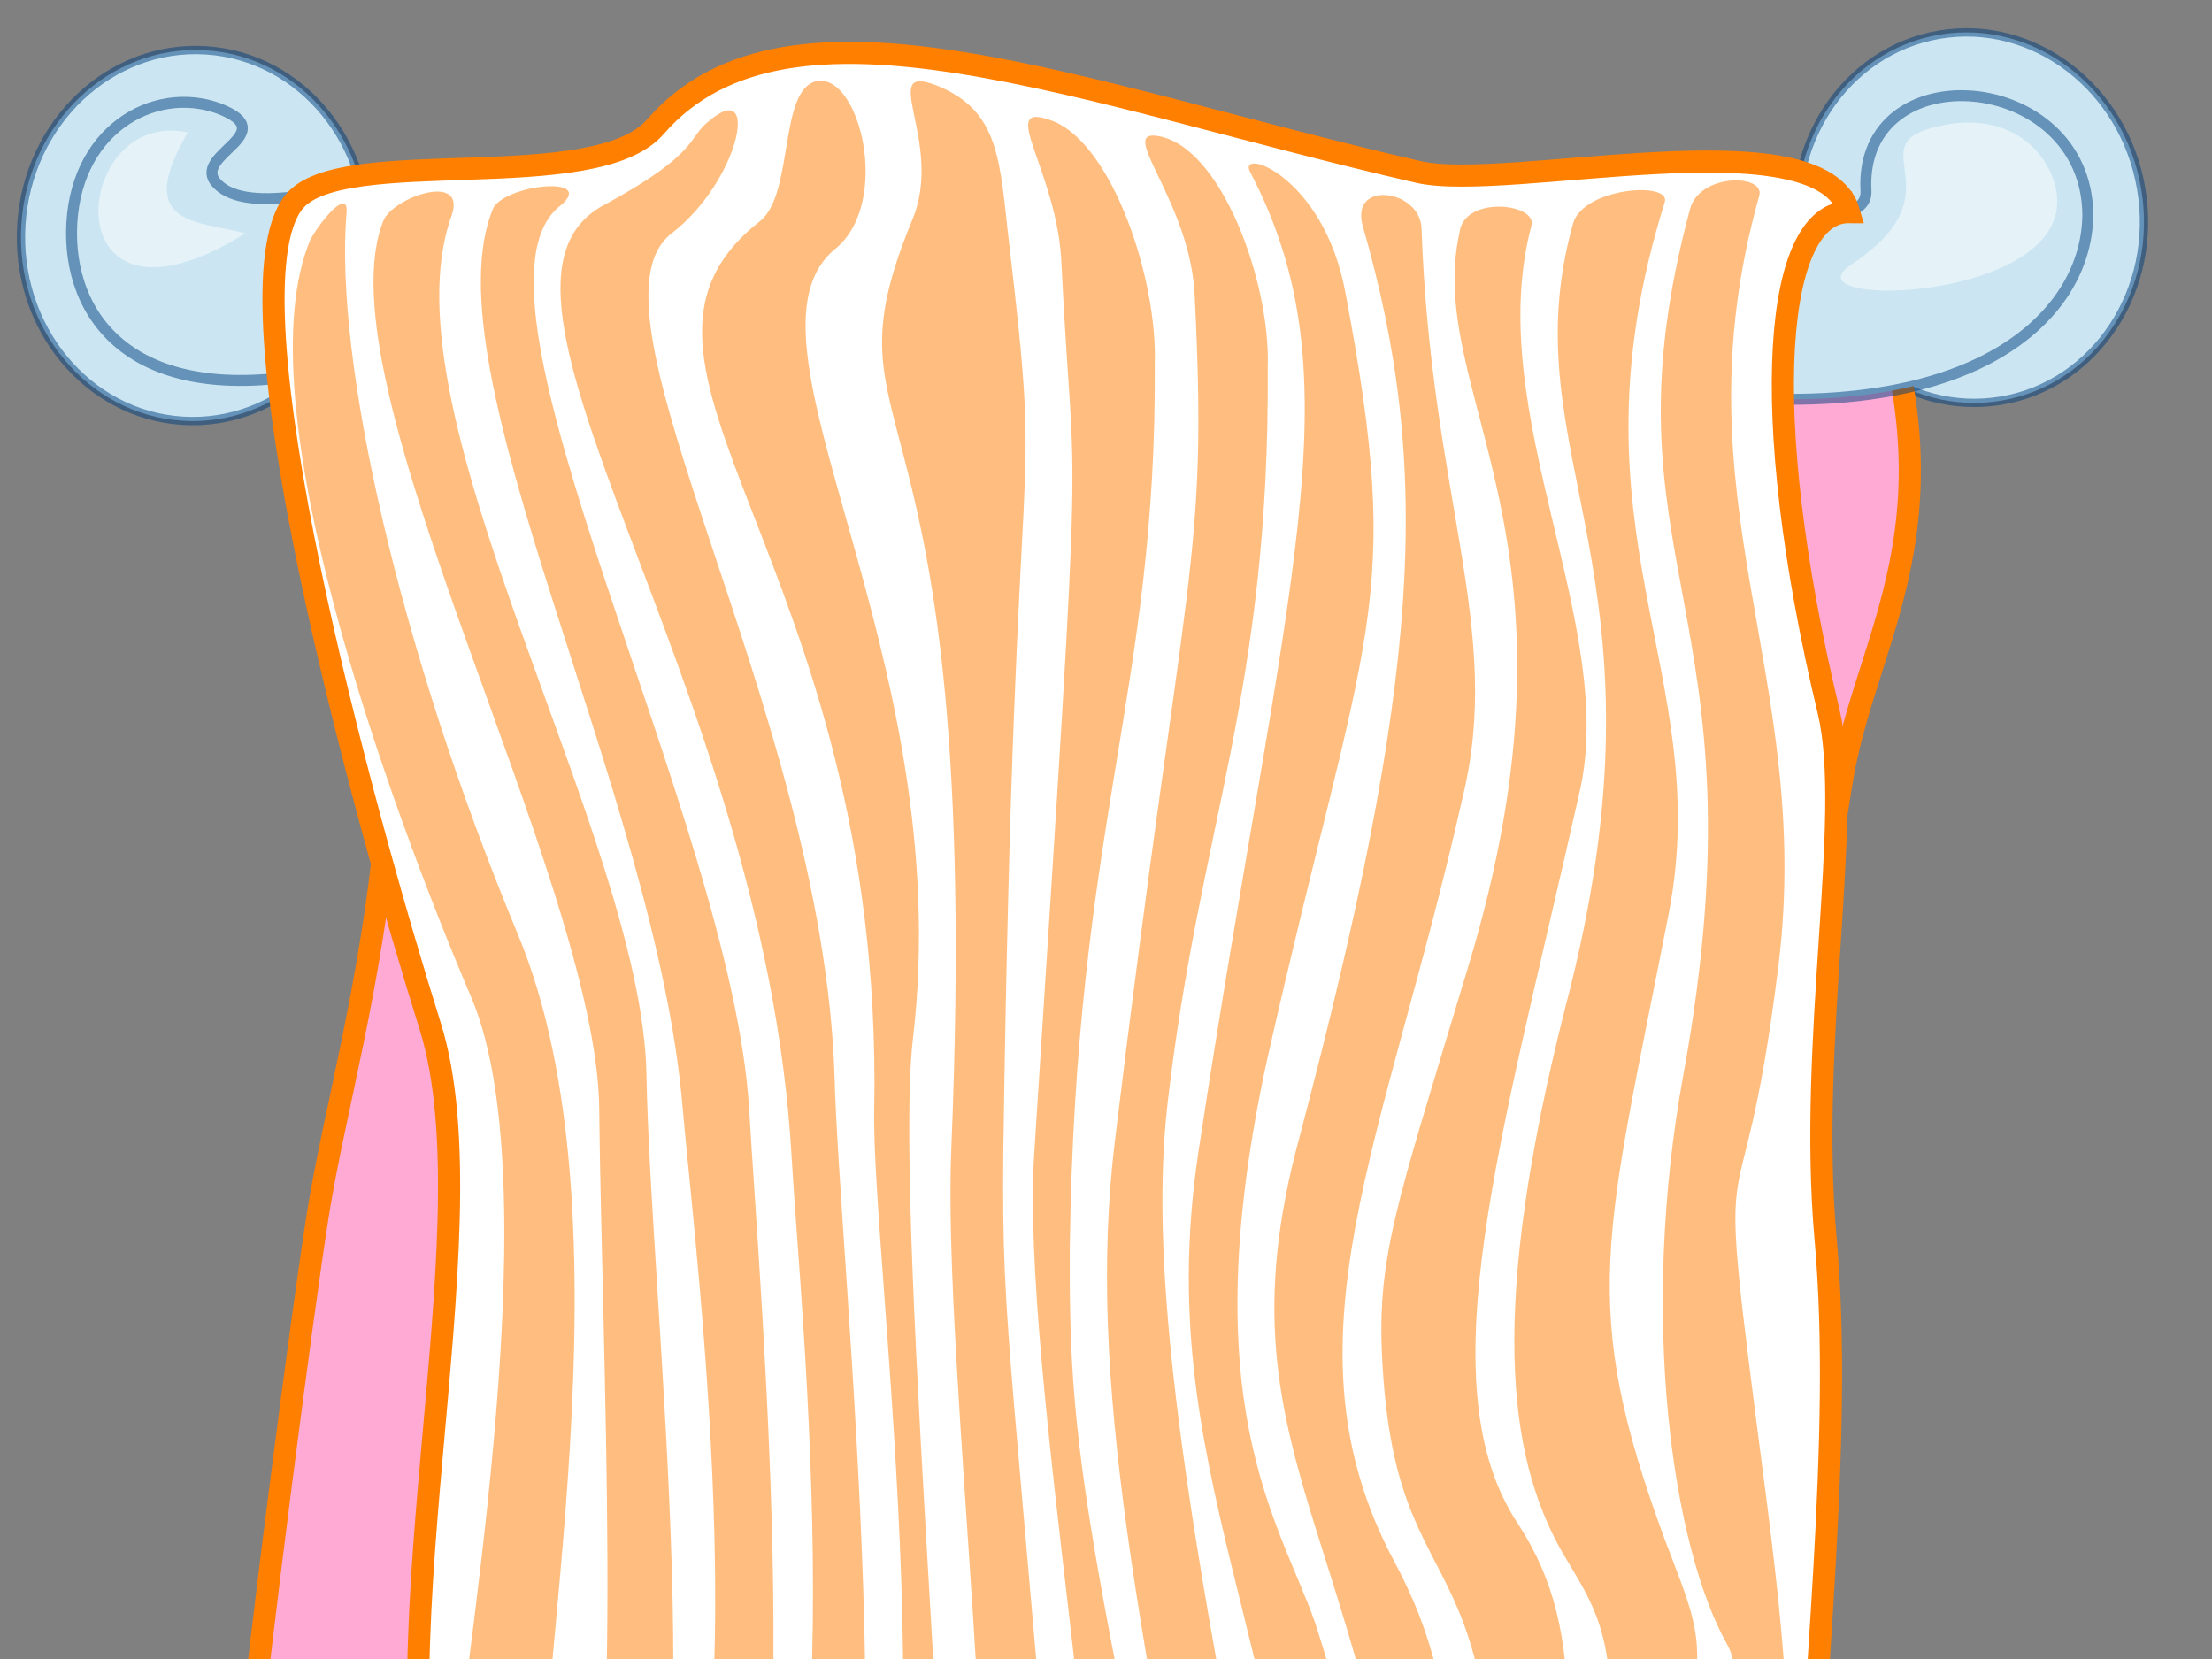 <?xml version="1.0"?><svg width="640" height="480" xmlns="http://www.w3.org/2000/svg">
 <rect width="100%" height="100%" fill="#808080" stroke="none"/>
 <title>Bath towel orange</title>
 <g>
  <title>Layer 1</title>
  <path fill-rule="evenodd" stroke="#003f7f" fill="#cbe6f2" stroke-opacity="0.5" stroke-width="2.413" id="path1045" d="m520.697,71.409c-5.002,-29.226 13.067,-56.704 40.353,-61.367c27.286,-4.663 53.454,15.253 58.443,44.482c5.002,29.226 -13.067,56.704 -40.353,61.367c-27.286,4.663 -53.454,-15.253 -58.443,-44.482z"/>
  <path fill-rule="evenodd" stroke="#003f7f" fill="#cbe6f2" stroke-opacity="0.5" stroke-width="2.413" id="path1043" d="m106.207,71.277c1.859,-29.593 -19.034,-54.989 -46.661,-56.719c-27.628,-1.73 -51.525,20.862 -53.371,50.456c-1.859,29.593 19.034,54.989 46.661,56.719c27.628,1.73 51.525,-20.862 53.371,-50.456z"/>
  <path fill="#cbe6f2" fill-rule="evenodd" stroke="#003f7f" stroke-width="3.169" stroke-opacity="0.5" id="path1040" d="m113.982,51.01c-17.173,3.977 -43.948,11.552 -51.823,1.383c-5.618,-7.859 19.416,-13.901 1.239,-20.972c-19.008,-7.004 -42.482,6.457 -42.703,35.786c-0.172,26.497 20.173,53.6 80.028,38.554l13.259,-54.75z"/>
  <path fill="#e5f2f8" fill-rule="evenodd" stroke-width="1pt" id="path1044" d="m54.334,38.327c-34.228,-7.431 -39.981,64.511 16.657,29.179c-13.731,-3.676 -32.528,-2.021 -16.657,-29.179z"/>
  <path fill="#ffaad4" fill-rule="evenodd" stroke="#ff7f00" stroke-width="6.407" id="path616" d="m94.208,57.337c40.325,148.597 7.385,234.752 -2.06,292.939c-4.536,27.942 -17.535,128.732 -20.037,156.793c39.632,-0.336 72.437,108.661 253.241,90.9c160.222,-82.007 176.521,-174.957 207.427,-371.472c7.401,-46.1 40.103,-79.149 0.812,-168.036l-439.383,-1.124l0,0l0,0z"/>
  <path fill="#cbe6f2" fill-rule="evenodd" stroke="#003f7f" stroke-width="3.169" stroke-opacity="0.5" id="path1046" d="m481.733,56.095c24.103,4.222 58.824,11.953 58.148,-0.89c-2.149,-40.142 63.761,-35.124 64.189,6.862c-0.198,31.85 -38.555,66.432 -134.133,48.597l11.796,-54.569z"/>
  <path fill="#e5f2f8" fill-rule="evenodd" stroke-width="1pt" id="path1047" d="m558.61,37.114c20.797,-5.975 33.495,5.314 36.183,17.285c7.267,33.047 -78.753,35.331 -59.299,22.241c31.375,-20.647 3.141,-33.985 23.116,-39.526z"/>
  <path fill="#ffffff" fill-rule="evenodd" stroke="#ff7f00" stroke-width="6.407" id="path615" d="m124.445,296.832c19.053,60.63 -19.581,187.089 5.026,254.588c24.607,67.5 273.274,68.236 390.774,49.384c1.21,-19.33 -0.627,21.5 1.655,-44.716c2.282,-66.216 11.485,-139.971 6.31,-197.536c-5.174,-57.565 8.114,-121.983 0.894,-152.585c-21.213,-88.44 -15.342,-144.763 5.904,-144.607c-8.101,-28.339 -98.877,-5.622 -124.661,-11.614c-97.206,-22.32 -181.946,-57.456 -220.585,-13.234c-17.38,20.571 -90.988,4.889 -104.702,21.894c-21.327,26.445 20.332,177.796 39.385,238.426l0,0l0,0z"/>
  <g fill="#007f00" id="g979">
   <path fill="#ff7f00" fill-rule="evenodd" stroke-width="1pt" fill-opacity="0.5" id="path634" d="m205.154,34.997c-6.408,5.032 -2.556,9.14 -29.88,24.04c-46.745,23.782 45.888,136.844 53.761,275.635c2.434,43.576 19.606,204.758 -16.673,254.31c-3.906,5.603 19.663,10.195 23.546,5.057c28.195,-35.864 6.853,-229.41 5.548,-282.826c-3.55,-106.507 -75.436,-220.834 -47.361,-243.51c19.704,-15.007 26.138,-45.528 11.058,-32.707l0,0l0,0z"/>
   <path fill="#ff7f00" fill-rule="evenodd" stroke-width="1pt" fill-opacity="0.5" id="path635" d="m142.755,60.108c-19.732,46.59 47.013,169.022 54.73,260.16c3.755,43.486 24.755,206.116 -11.524,255.668c-3.906,5.603 17.32,14.191 21.202,9.054c28.195,-35.864 12.687,-210.583 9.601,-263.93c-4.973,-83.809 -87.567,-236.178 -54.606,-261.57c10.422,-8.784 -15.425,-6.245 -19.403,0.619l0,0z"/>
   <path fill="#ff7f00" fill-rule="evenodd" stroke-width="1pt" fill-opacity="0.5" id="path636" d="m89.843,69.224c-19.733,46.59 22.272,162.431 46.521,219.388c24.249,56.957 -5.288,208.157 -5.558,236.852c-0.271,28.695 29.958,58.01 26.145,12.372c-3.813,-45.638 27.425,-184.465 -7.144,-267.577c-34.569,-83.113 -53.034,-166.307 -49.558,-208.432c0.787,-7.322 -6.428,0.533 -10.405,7.397z"/>
   <path fill="#ff7f00" fill-rule="evenodd" stroke-width="1pt" fill-opacity="0.5" id="path638" d="m111.149,63.308c-19.732,46.59 61.57,190.869 62.223,257.522c0.654,66.653 7.386,203.712 -5.142,225.288c-12.526,21.577 7.541,31.93 11.425,26.791c28.195,-35.864 8.618,-193.322 7.385,-261.996c-1.233,-68.675 -76.789,-190.968 -56.489,-248.224c4.744,-12.711 -15.424,-6.246 -19.403,0.618l0,0z"/>
   <path fill="#ff7f00" fill-rule="evenodd" stroke-width="1pt" fill-opacity="0.5" id="path639" d="m236.234,23.478c-10.969,2.463 -6.492,32.442 -16.25,40.43c-52.858,41.373 35.764,97.888 32.961,256.725c-1.057,43.626 25.484,227.913 -10.795,277.464c-3.906,5.604 27.336,11.981 30.781,6.546c8.005,-14.342 -14.772,-250.307 -8.865,-303.408c13.585,-112.683 -54.684,-203.671 -22.068,-229.496c15.958,-13.616 6.612,-50.74 -5.764,-48.261z"/>
   <path fill="#ff7f00" fill-rule="evenodd" stroke-width="1pt" fill-opacity="0.5" id="path640" d="m270.709,24.601c-16.944,-6.418 2.582,16.62 -6.736,38.954c-28.001,67.994 20.897,37.83 11.266,268.832c-2.597,62.171 17.133,210.818 7.32,272.383c-0.96,6.744 28.386,9.654 27.847,3.256c-17.723,-222.067 -20.587,-219.999 -20.124,-274.076c3.194,-231.069 12.053,-175.812 1.243,-267.396c-2.382,-22.309 -3.4,-35.027 -20.816,-41.953l0,0z"/>
   <path fill="#ff7f00" fill-rule="evenodd" stroke-width="1pt" fill-opacity="0.5" id="path641" d="m304.604,35.009c-16.944,-6.418 1.54,14.226 2.52,41.605c3.807,77.35 6.944,26.599 -7.9,257.274c-3.995,62.096 25.41,212.372 19.833,273.167c-0.506,6.792 31.476,6.571 30.126,0.291c-36.723,-169.397 -39.915,-192.219 -39.658,-246.299c1.625,-122.413 25.212,-161.398 24.579,-255.577c0.878,-24.426 -12.083,-63.536 -29.498,-70.462z"/>
   <path fill="#ff7f00" fill-rule="evenodd" stroke-width="1pt" fill-opacity="0.5" id="path644" d="m334.726,39.307c-11.47,-1.582 9.982,19.404 10.962,46.782c3.807,77.35 -2.635,74.908 -23.126,244.126c-8.297,68.829 6.795,140.596 33.581,279.163c1.3,6.686 22.614,4.73 21.253,-1.548c-35.085,-164.801 -45.318,-238.736 -39.575,-288.66c9.322,-80.728 29.604,-118.756 28.972,-212.936c0.878,-24.425 -13.513,-64.285 -32.067,-66.926l0,0l0,0z"/>
   <path fill="#ff7f00" fill-rule="evenodd" stroke-width="1pt" fill-opacity="0.5" id="path645" d="m361.666,49.703c31.548,60.256 10.324,117.047 -14.887,283.312c-13.866,91.989 27.328,137.938 36.538,272.93c0.47,6.794 19.166,6.606 18.576,0.209c-6.626,-70.245 -6.386,-90.475 -21.514,-136.99c-10.466,-29.461 -35.523,-63.283 -13.656,-163.068c28.476,-125.757 39.78,-130.37 22.519,-221.557c-6.329,-33.872 -31.226,-42.004 -27.577,-34.835l0,0z"/>
   <path fill="#ff7f00" fill-rule="evenodd" stroke-width="1pt" fill-opacity="0.5" id="path646" d="m394.274,65.362c20.523,71.184 16.505,131.744 -18.162,263.135c-26.948,98.653 27.839,115.275 35.577,273.776c0.293,6.805 10.309,7.933 10.324,1.509c0.158,-91.608 -0.886,-118.959 -18.742,-152.25c-33.716,-63.479 -2.446,-121.206 19.921,-220.881c11.852,-48.727 -9.176,-86.258 -11.906,-164.704c-0.516,-11.153 -20.705,-13.971 -17.012,-0.585l0,0l0,0z"/>
   <path fill="#ff7f00" fill-rule="evenodd" stroke-width="1pt" fill-opacity="0.5" id="path647" d="m422.306,67.117c-10.447,47.31 40.455,88.35 2.19,213.572c-20.913,69.585 -26.483,83.353 -24.421,115.451c5.068,80.658 44.208,37.477 28.004,205.344c-0.691,6.776 16.127,5.578 16.824,-0.808c10.275,-93.698 14.954,-127.882 -5.573,-159.595c-26.993,-40.363 -4.877,-111.373 17.49,-211.047c11.851,-48.727 -28.21,-110.584 -13.715,-164.818c1.674,-6.342 -19.363,-8.753 -20.799,1.901z"/>
   <path fill="#ff7f00" fill-rule="evenodd" stroke-width="1pt" fill-opacity="0.5" id="path648" d="m455.143,64.634c-18.983,67.655 31.148,100.309 -2.277,226.91c-21.988,86.766 -16.819,129.174 -1.068,157.218c14.06,24.03 24.073,31.316 -1.847,151.368c-1.431,6.659 8.481,27.144 26.574,-49.372c18.093,-76.516 18.67,-69.917 5.191,-105.207c-25.237,-68.396 -17.249,-87.243 1.097,-181.208c13.546,-69.834 -30.922,-110.754 -1.164,-205.792c2.015,-6.242 -23.575,-4.26 -26.507,6.083l0,0z"/>
   <path fill="#ff7f00" fill-rule="evenodd" stroke-width="1pt" fill-opacity="0.5" id="path649" d="m488.997,60.399c-27.521,102.525 22.894,114.54 -1.94,250.533c-12.874,70.191 -3.137,136.734 12.614,164.778c14.06,24.029 -42.311,110.627 -15.424,121.666c26.888,11.039 7.744,-0.939 15.799,-42.426c8.055,-41.487 26.529,-1.946 10.833,-122.824c-15.695,-120.877 -7.747,-60.775 3.662,-152.543c10.497,-84.881 -30.321,-134.864 -5.536,-222.951c1.764,-6.318 -17.134,-6.593 -20.008,3.766z"/>
  </g>
 </g>
</svg>